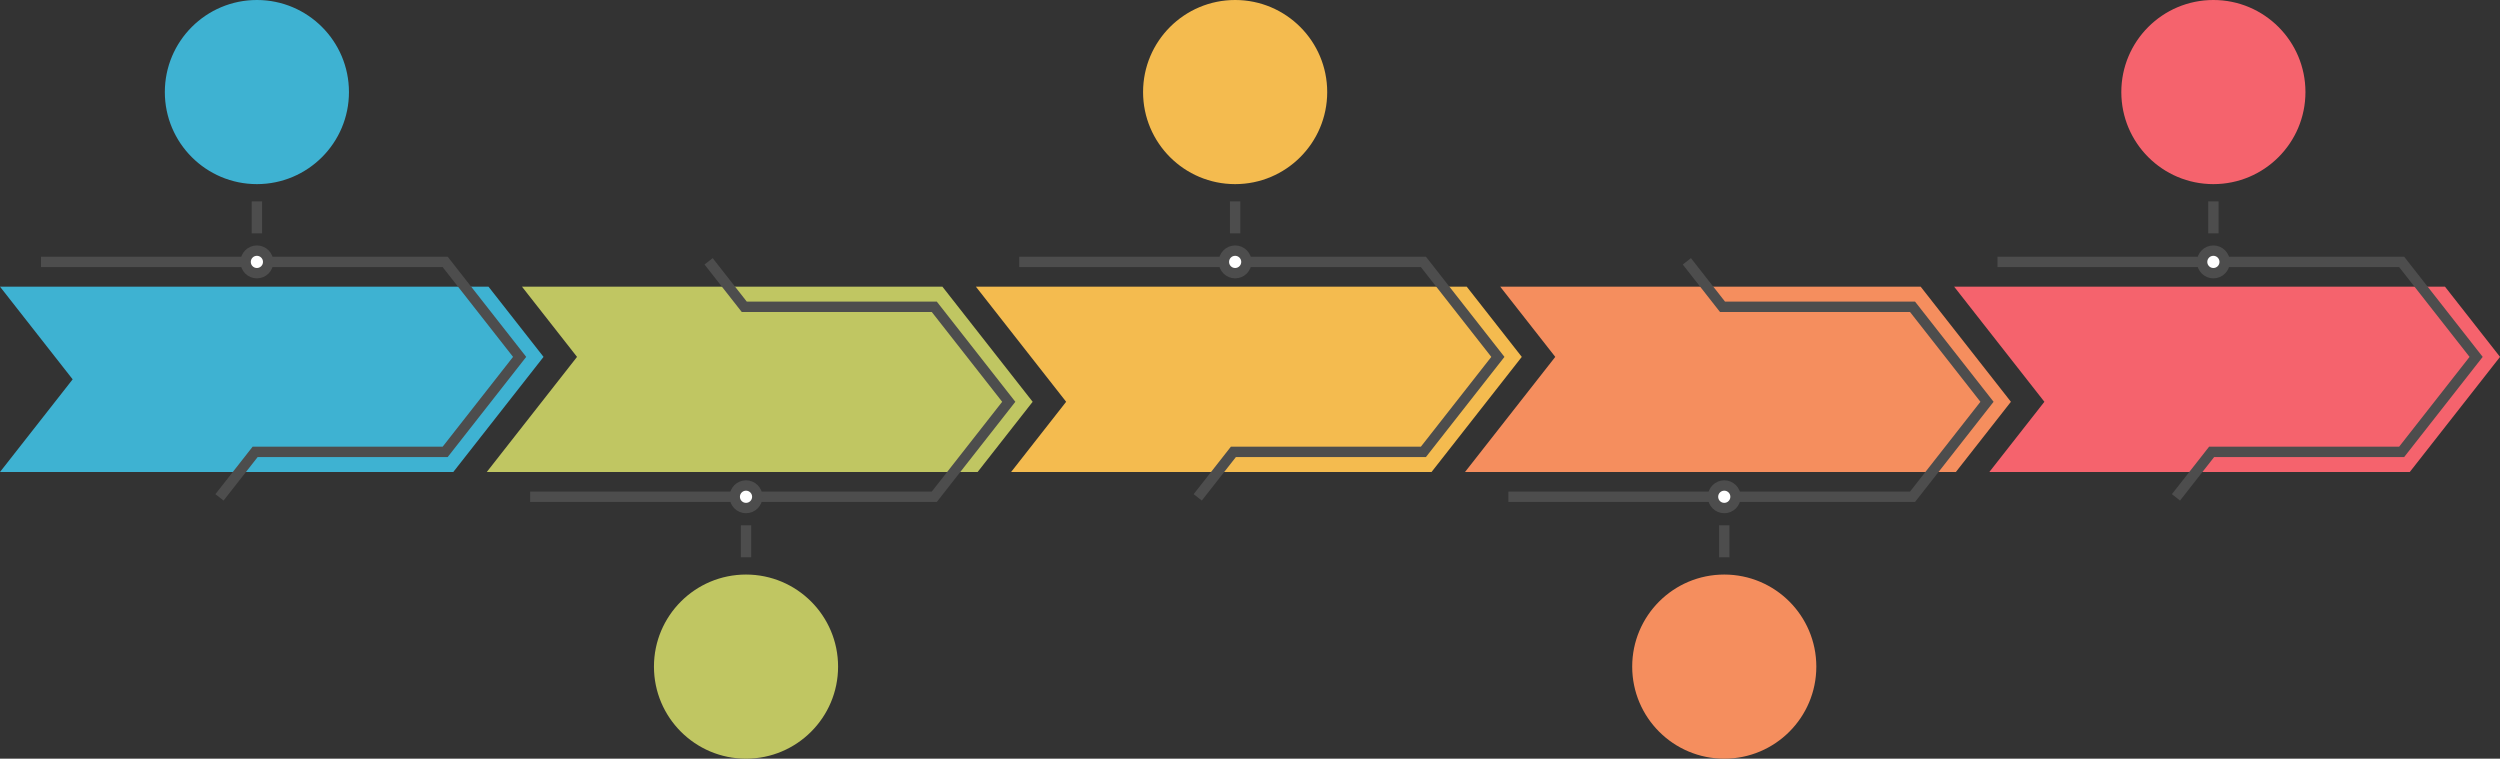 <?xml version="1.0" encoding="UTF-8"?>
<!DOCTYPE svg PUBLIC '-//W3C//DTD SVG 1.0//EN'
          'http://www.w3.org/TR/2001/REC-SVG-20010904/DTD/svg10.dtd'>
<svg height="737.0" preserveAspectRatio="xMidYMid meet" version="1.0" viewBox="0.0 -0.0 2428.5 737.0" width="2428.5" xmlns="http://www.w3.org/2000/svg" xmlns:xlink="http://www.w3.org/1999/xlink" zoomAndPan="magnify"
><rect x="0.0" y="-0.0" width="2428.5" height="737.0" fill="#333333" stroke="none"/><defs
  ><clipPath id="a"
    ><path d="M 1898 278 L 2428.531 278 L 2428.531 459 L 1898 459 Z M 1898 278"
    /></clipPath
    ><clipPath id="b"
    ><path d="M 1585 558 L 1765 558 L 1765 736.98 L 1585 736.98 Z M 1585 558"
    /></clipPath
    ><clipPath id="c"
    ><path d="M 635 558 L 815 558 L 815 736.98 L 635 736.98 Z M 635 558"
    /></clipPath
  ></defs
  ><g
  ><g clip-path="url(#a)" id="change1_1"
    ><path d="M 2375.051 278.465 L 1898.25 278.465 L 1985.922 390.293 L 1932.441 458.508 L 2340.852 458.508 L 2428.531 346.68 L 2375.051 278.465" fill="#f5636d"
    /></g
    ><g id="change2_1"
    ><path d="M 2109.781 480.023 L 2145.93 433.914 L 2330.52 433.914 L 2398.922 346.68 L 2330.52 259.445 L 1940.359 259.445 L 1940.359 249.383 L 2335.422 249.383 L 2411.699 346.68 L 2335.422 443.977 L 2150.828 443.977 L 2117.699 486.23 L 2109.781 480.023" fill="#4d4d4d"
    /></g
    ><g id="change3_1"
    ><path d="M 2161.039 254.414 C 2161.039 248.367 2156.129 243.461 2150.078 243.461 C 2144.031 243.461 2139.129 248.367 2139.129 254.414 C 2139.129 260.465 2144.031 265.367 2150.078 265.367 C 2156.129 265.367 2161.039 260.465 2161.039 254.414" fill="#fff"
    /></g
    ><path d="M 21610.391 4825.659 C 21610.391 4886.128 21561.289 4935.191 21500.781 4935.191 C 21440.312 4935.191 21391.289 4886.128 21391.289 4825.659 C 21391.289 4765.152 21440.312 4716.128 21500.781 4716.128 C 21561.289 4716.128 21610.391 4765.152 21610.391 4825.659 Z M 21610.391 4825.659" fill="none" stroke="#4d4d4d" stroke-width="100.613" transform="matrix(.1 0 0 -.1 0 736.98)"
    /><g id="change2_2"
    ><path d="M 2145.051 226.691 L 2145.051 195.625 L 2155.121 195.625 L 2155.121 226.691 L 2145.051 226.691" fill="#4d4d4d"
    /></g
    ><g id="change1_2"
    ><path d="M 2239.512 89.426 C 2239.512 40.039 2199.469 -0.004 2150.078 -0.004 C 2100.691 -0.004 2060.648 40.039 2060.648 89.426 C 2060.648 138.816 2100.691 178.859 2150.078 178.859 C 2199.469 178.859 2239.512 138.816 2239.512 89.426" fill="#f5636d"
    /></g
    ><g id="change4_2"
    ><path d="M 1865.719 278.465 L 1457.309 278.465 L 1510.789 346.68 L 1423.109 458.508 L 1899.922 458.508 L 1953.398 390.293 L 1865.719 278.465" fill="#f58e5e"
    /></g
    ><g id="change2_3"
    ><path d="M 1465.23 487.59 L 1465.23 477.531 L 1855.391 477.531 L 1923.781 390.293 L 1855.391 303.059 L 1670.801 303.059 L 1634.648 256.949 L 1642.57 250.742 L 1675.691 292.996 L 1860.281 292.996 L 1936.57 390.293 L 1860.281 487.59 L 1465.23 487.59" fill="#4d4d4d"
    /></g
    ><g id="change3_2"
    ><path d="M 1685.898 482.562 C 1685.898 488.609 1681 493.512 1674.949 493.512 C 1668.898 493.512 1664 488.609 1664 482.562 C 1664 476.512 1668.898 471.609 1674.949 471.609 C 1681 471.609 1685.898 476.512 1685.898 482.562" fill="#fff"
    /></g
    ><path d="M 16858.984 2544.175 C 16858.984 2483.706 16810 2434.683 16749.492 2434.683 C 16688.984 2434.683 16640 2483.706 16640 2544.175 C 16640 2604.683 16688.984 2653.706 16749.492 2653.706 C 16810 2653.706 16858.984 2604.683 16858.984 2544.175 Z M 16858.984 2544.175" fill="none" stroke="#4d4d4d" stroke-width="100.613" transform="matrix(.1 0 0 -.1 0 736.98)"
    /><g id="change2_4"
    ><path d="M 1669.922 541.348 L 1669.922 510.281 L 1679.98 510.281 L 1679.98 541.348 L 1669.922 541.348" fill="#4d4d4d"
    /></g
    ><g clip-path="url(#b)" id="change4_1"
    ><path d="M 1764.379 647.547 C 1764.379 598.16 1724.34 558.117 1674.949 558.117 C 1625.551 558.117 1585.52 598.16 1585.52 647.547 C 1585.52 696.938 1625.551 736.98 1674.949 736.98 C 1724.34 736.98 1764.379 696.938 1764.379 647.547" fill="#f58e5e"
    /></g
    ><g id="change5_1"
    ><path d="M 1424.781 278.465 L 947.98 278.465 L 1035.66 390.293 L 982.18 458.508 L 1390.59 458.508 L 1478.262 346.68 L 1424.781 278.465" fill="#f4bb4f"
    /></g
    ><g id="change2_5"
    ><path d="M 1159.52 480.023 L 1195.672 433.914 L 1380.25 433.914 L 1448.648 346.68 L 1380.25 259.445 L 990.098 259.445 L 990.098 249.383 L 1385.148 249.383 L 1461.43 346.68 L 1385.148 443.977 L 1200.559 443.977 L 1167.43 486.23 L 1159.52 480.023" fill="#4d4d4d"
    /></g
    ><g id="change3_3"
    ><path d="M 1210.77 254.414 C 1210.77 248.367 1205.859 243.461 1199.82 243.461 C 1193.762 243.461 1188.871 248.367 1188.871 254.414 C 1188.871 260.465 1193.762 265.367 1199.82 265.367 C 1205.859 265.367 1210.77 260.465 1210.77 254.414" fill="#fff"
    /></g
    ><path d="M 12107.695 4825.659 C 12107.695 4886.128 12058.594 4935.191 11998.203 4935.191 C 11937.617 4935.191 11888.711 4886.128 11888.711 4825.659 C 11888.711 4765.152 11937.617 4716.128 11998.203 4716.128 C 12058.594 4716.128 12107.695 4765.152 12107.695 4825.659 Z M 12107.695 4825.659" fill="none" stroke="#4d4d4d" stroke-width="100.613" transform="matrix(.1 0 0 -.1 0 736.98)"
    /><g id="change2_6"
    ><path d="M 1194.789 226.691 L 1194.789 195.625 L 1204.852 195.625 L 1204.852 226.691 L 1194.789 226.691" fill="#4d4d4d"
    /></g
    ><g id="change5_2"
    ><path d="M 1289.25 89.426 C 1289.25 40.039 1249.211 -0.004 1199.82 -0.004 C 1150.422 -0.004 1110.379 40.039 1110.379 89.426 C 1110.379 138.816 1150.422 178.859 1199.82 178.859 C 1249.211 178.859 1289.25 138.816 1289.25 89.426" fill="#f4bb4f"
    /></g
    ><g id="change6_2"
    ><path d="M 915.453 278.465 L 507.043 278.465 L 560.527 346.68 L 472.848 458.508 L 949.652 458.508 L 1003.129 390.293 L 915.453 278.465" fill="#c0c662"
    /></g
    ><g id="change2_7"
    ><path d="M 514.965 477.531 L 905.121 477.527 L 973.516 390.293 L 905.121 303.059 L 720.531 303.059 L 684.383 256.949 L 692.301 250.742 L 725.43 292.996 L 910.02 292.996 L 986.301 390.293 L 910.02 487.59 L 514.965 487.594 L 514.965 477.531" fill="#4d4d4d"
    /></g
    ><g id="change3_4"
    ><path d="M 735.637 482.562 C 735.637 488.609 730.73 493.512 724.684 493.512 C 718.629 493.512 713.73 488.609 713.73 482.562 C 713.73 476.512 718.629 471.609 724.684 471.609 C 730.73 471.609 735.637 476.512 735.637 482.562" fill="#fff"
    /></g
    ><path d="M 7356.367 2544.175 C 7356.367 2483.706 7307.305 2434.683 7246.836 2434.683 C 7186.289 2434.683 7137.305 2483.706 7137.305 2544.175 C 7137.305 2604.683 7186.289 2653.706 7246.836 2653.706 C 7307.305 2653.706 7356.367 2604.683 7356.367 2544.175 Z M 7356.367 2544.175" fill="none" stroke="#4d4d4d" stroke-width="100.613" transform="matrix(.1 0 0 -.1 0 736.98)"
    /><g id="change2_8"
    ><path d="M 719.652 541.348 L 719.652 510.281 L 729.715 510.281 L 729.715 541.348 L 719.652 541.348" fill="#4d4d4d"
    /></g
    ><g clip-path="url(#c)" id="change6_1"
    ><path d="M 814.113 647.547 C 814.113 598.16 774.074 558.117 724.684 558.117 C 675.285 558.117 635.25 598.16 635.25 647.547 C 635.25 696.938 675.285 736.98 724.684 736.98 C 774.074 736.98 814.113 696.938 814.113 647.547" fill="#c0c662"
    /></g
    ><g id="change7_1"
    ><path d="M 474.52 278.465 L 0 278.465 L 70.578 368.488 L 0 458.508 L 440.32 458.508 L 527.996 346.68 L 474.52 278.465" fill="#3eb2d2"
    /></g
    ><g id="change2_9"
    ><path d="M 209.25 480.023 L 245.402 433.914 L 429.988 433.914 L 498.383 346.68 L 429.988 259.445 L 39.832 259.445 L 39.832 249.383 L 434.887 249.383 L 511.168 346.68 L 434.887 443.977 L 250.297 443.977 L 217.168 486.23 L 217.168 486.234 L 209.25 480.023" fill="#4d4d4d"
    /></g
    ><g id="change3_5"
    ><path d="M 260.504 254.414 C 260.504 248.367 255.598 243.461 249.551 243.461 C 243.496 243.461 238.598 248.367 238.598 254.414 C 238.598 260.465 243.496 265.367 249.551 265.367 C 255.598 265.367 260.504 260.465 260.504 254.414" fill="#fff"
    /></g
    ><path d="M 2605.039 4825.659 C 2605.039 4886.128 2555.977 4935.191 2495.508 4935.191 C 2434.961 4935.191 2385.977 4886.128 2385.977 4825.659 C 2385.977 4765.152 2434.961 4716.128 2495.508 4716.128 C 2555.977 4716.128 2605.039 4765.152 2605.039 4825.659 Z M 2605.039 4825.659" fill="none" stroke="#4d4d4d" stroke-width="100.613" transform="matrix(.1 0 0 -.1 0 736.98)"
    /><g id="change2_10"
    ><path d="M 244.52 226.691 L 244.52 195.629 L 254.582 195.629 L 254.582 226.691 L 244.52 226.691" fill="#4d4d4d"
    /></g
    ><g id="change7_2"
    ><path d="M 338.98 89.426 C 338.98 40.039 298.941 -0.004 249.551 -0.004 C 200.156 -0.004 160.117 40.039 160.117 89.426 C 160.117 138.816 200.156 178.859 249.551 178.859 C 298.941 178.859 338.98 138.816 338.98 89.426" fill="#3eb2d2"
    /></g
  ></g
></svg
>
